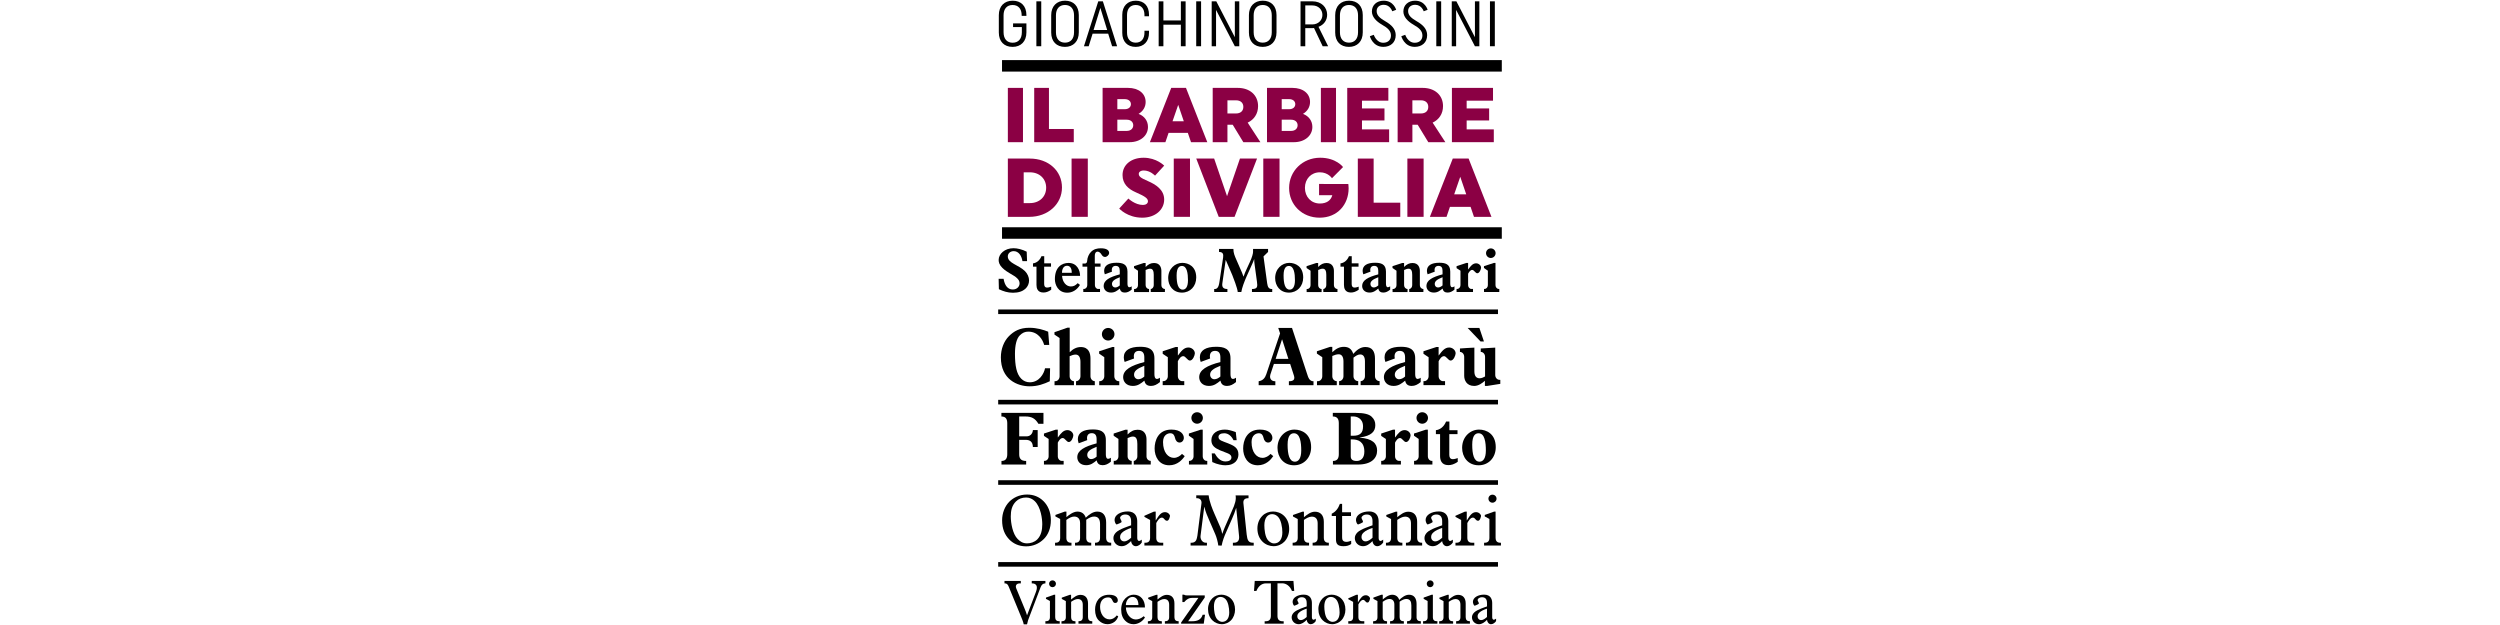 <?xml version="1.0" encoding="utf-8"?>
<!-- Generator: Adobe Illustrator 15.0.0, SVG Export Plug-In  -->
<!DOCTYPE svg PUBLIC "-//W3C//DTD SVG 1.1//EN" "http://www.w3.org/Graphics/SVG/1.1/DTD/svg11.dtd">
<svg version="1.1"
	 xmlns="http://www.w3.org/2000/svg" xmlns:xlink="http://www.w3.org/1999/xlink" xmlns:a="http://ns.adobe.com/AdobeSVGViewerExtensions/3.0/"
	 x="0px" y="0px" width="200px" height="50px" viewBox="-79.855 -0.055 200 50" enable-background="new -79.855 -0.055 200 50"
	 xml:space="preserve">
<defs>
</defs>
<rect x="0.307" y="4.753" width="39.982" height="0.919"/>
<rect x="0.307" y="18.126" width="39.982" height="0.919"/>
<rect y="24.703" width="39.984" height="0.368"/>
<rect y="31.931" width="39.984" height="0.368"/>
<rect y="38.363" width="39.984" height="0.368"/>
<rect y="44.912" width="39.984" height="0.367"/>
<path d="M0.051,2.546V1.16c0-0.724,0.441-1.159,1.108-1.159c0.672,0,1.099,0.426,1.099,1.149v0.062h-0.38V1.171
	c0-0.519-0.267-0.826-0.724-0.826c-0.457,0-0.724,0.308-0.724,0.826v1.35c0,0.528,0.267,0.842,0.729,0.842s0.734-0.313,0.734-0.842
	V2.109H1.19V1.817h1.068v0.718c0,0.725-0.441,1.161-1.108,1.161C0.477,3.696,0.051,3.27,0.051,2.546"/>
<rect x="3.055" y="0.052" width="0.39" height="3.592"/>
<path d="M4.621,2.53c0,0.514,0.267,0.827,0.724,0.827S6.068,3.044,6.068,2.53V1.171c0-0.519-0.267-0.827-0.724-0.827
	S4.621,0.652,4.621,1.171V2.53z M4.241,1.16C4.241,0.437,4.683,0,5.35,0c0.673,0,1.099,0.427,1.099,1.15v1.386
	c0,0.724-0.442,1.16-1.109,1.16c-0.672,0-1.099-0.427-1.099-1.15V1.16z"/>
<path d="M7.63,2.346h1.089L8.174,0.58L7.63,2.346z M9.514,3.645h-0.4L8.8,2.639H7.553L7.241,3.645h-0.38l1.145-3.593h0.369
	L9.514,3.645z"/>
<path d="M11.702,2.402h0.364v0.159c0,0.708-0.421,1.135-1.067,1.135c-0.657,0-1.073-0.416-1.073-1.124V1.135
	c0-0.708,0.431-1.134,1.083-1.134c0.652,0,1.057,0.415,1.057,1.123v0.124h-0.364V1.145c0-0.503-0.257-0.8-0.698-0.8
	c-0.44,0-0.697,0.297-0.697,0.8v1.412c0,0.497,0.257,0.801,0.697,0.801c0.441,0,0.698-0.304,0.698-0.801V2.402z"/>
<polygon points="14.614,1.92 13.217,1.92 13.217,3.645 12.838,3.645 12.838,0.053 13.217,0.053 13.217,1.581 14.614,1.581 
	14.614,0.053 14.994,0.053 14.994,3.645 14.614,3.645 "/>
<rect x="15.842" y="0.052" width="0.39" height="3.592"/>
<polygon points="17.429,0.74 17.429,3.645 17.08,3.645 17.08,0.052 17.449,0.052 18.932,2.921 18.932,0.052 19.287,0.052 
	19.287,3.645 18.932,3.645 "/>
<path d="M20.438,2.53c0,0.514,0.268,0.827,0.724,0.827c0.457,0,0.724-0.313,0.724-0.827V1.171c0-0.519-0.267-0.827-0.724-0.827
	c-0.456,0-0.724,0.309-0.724,0.827V2.53z M20.058,1.16C20.058,0.437,20.5,0,21.167,0c0.672,0,1.099,0.427,1.099,1.15v1.386
	c0,0.724-0.441,1.16-1.108,1.16c-0.672,0-1.099-0.427-1.099-1.15V1.16z"/>
<path d="M24.567,1.899h0.56c0.487,0,0.811-0.344,0.811-0.76c0-0.421-0.317-0.76-0.806-0.76h-0.564V1.899z M25.958,3.645
	l-0.692-1.458c-0.052,0.005-0.124,0.011-0.18,0.011h-0.519v1.447h-0.379V0.052h0.953c0.709,0,1.176,0.472,1.176,1.072
	c0,0.437-0.262,0.812-0.693,0.966l0.771,1.555H25.958z"/>
<path d="M27.34,2.53c0,0.514,0.267,0.827,0.723,0.827c0.458,0,0.725-0.313,0.725-0.827V1.171c0-0.519-0.267-0.827-0.725-0.827
	c-0.456,0-0.723,0.309-0.723,0.827V2.53z M26.96,1.16c0-0.724,0.44-1.16,1.108-1.16c0.672,0,1.098,0.427,1.098,1.15v1.386
	c0,0.724-0.441,1.16-1.108,1.16c-0.672,0-1.098-0.427-1.098-1.15V1.16z"/>
<path d="M29.897,0.862c0-0.518,0.396-0.861,0.94-0.861c0.806,0,1.001,0.729,1.001,0.729l-0.313,0.117c0,0-0.164-0.518-0.678-0.518
	c-0.344,0-0.569,0.2-0.569,0.498c0,0.354,0.262,0.569,0.693,0.821c0.482,0.277,0.832,0.615,0.832,1.108
	c0,0.595-0.422,0.938-0.992,0.938c-0.857,0-1.077-0.852-1.077-0.852l0.313-0.113c0,0,0.205,0.637,0.759,0.637
	c0.375,0,0.616-0.23,0.616-0.574c0-0.375-0.252-0.606-0.709-0.867C30.232,1.648,29.897,1.288,29.897,0.862"/>
<path d="M32.415,0.862c0-0.518,0.395-0.861,0.939-0.861c0.805,0,1,0.729,1,0.729l-0.313,0.117c0,0-0.165-0.518-0.678-0.518
	c-0.344,0-0.57,0.2-0.57,0.498c0,0.354,0.262,0.569,0.693,0.821c0.482,0.277,0.831,0.615,0.831,1.108
	c0,0.595-0.421,0.938-0.991,0.938c-0.856,0-1.076-0.852-1.076-0.852l0.313-0.113c0,0,0.205,0.637,0.76,0.637
	c0.375,0,0.615-0.23,0.615-0.574c0-0.375-0.251-0.606-0.708-0.867C32.749,1.648,32.415,1.288,32.415,0.862"/>
<rect x="35.049" y="0.052" width="0.389" height="3.592"/>
<polygon points="36.635,0.74 36.635,3.645 36.286,3.645 36.286,0.052 36.656,0.052 38.139,2.921 38.139,0.052 38.493,0.052 
	38.493,3.645 38.139,3.645 "/>
<rect x="39.342" y="0.052" width="0.389" height="3.592"/>
<rect x="0.773" y="6.976" fill="#8B0044" width="1.21" height="4.344"/>
<polygon fill="#8B0044" points="2.882,11.319 2.882,6.976 4.061,6.976 4.061,10.264 6.047,10.264 6.047,11.319 "/>
<path fill="#8B0044" d="M9.532,9.52v0.899h0.744c0.354,0,0.528-0.211,0.528-0.452c0-0.242-0.174-0.447-0.528-0.447H9.532z
	 M10.121,8.682c0.33,0,0.497-0.186,0.497-0.402c0-0.218-0.167-0.404-0.497-0.404H9.532v0.807H10.121z M10.388,6.976
	c0.856,0,1.408,0.459,1.408,1.129c0,0.404-0.211,0.739-0.564,0.949c0.471,0.181,0.751,0.565,0.751,1.049
	c0,0.689-0.602,1.217-1.477,1.217H8.353V6.976H10.388z"/>
<path fill="#8B0044" d="M14.402,8.334l-0.454,1.31h0.9L14.402,8.334z M16.729,11.319h-1.303l-0.255-0.745h-1.539l-0.254,0.745
	h-1.241l1.707-4.344h1.179L16.729,11.319z"/>
<path fill="#8B0044" d="M18.34,7.969v1.054h0.683c0.384,0,0.589-0.217,0.589-0.526c0-0.311-0.205-0.527-0.589-0.527H18.34z
	 M17.162,6.976h2.004c0.968,0,1.625,0.583,1.625,1.458c0,0.608-0.316,1.08-0.832,1.322l1.017,1.563h-1.364l-0.851-1.396H18.34v1.396
	h-1.179V6.976z"/>
<path fill="#8B0044" d="M22.682,9.52v0.899h0.745c0.354,0,0.527-0.211,0.527-0.452c0-0.242-0.174-0.447-0.527-0.447H22.682z
	 M23.272,8.682c0.329,0,0.496-0.186,0.496-0.402c0-0.218-0.167-0.404-0.496-0.404h-0.59v0.807H23.272z M23.54,6.976
	c0.855,0,1.408,0.459,1.408,1.129c0,0.404-0.212,0.739-0.564,0.949c0.471,0.181,0.75,0.565,0.75,1.049
	c0,0.689-0.602,1.217-1.477,1.217h-2.152V6.976H23.54z"/>
<rect x="25.815" y="6.976" fill="#8B0044" width="1.211" height="4.344"/>
<polygon fill="#8B0044" points="27.924,11.319 27.924,6.976 31.213,6.976 31.213,7.999 29.103,7.999 29.103,8.62 30.903,8.62 
	30.903,9.582 29.103,9.582 29.103,10.296 31.275,10.296 31.275,11.319 "/>
<path fill="#8B0044" d="M33.135,7.969v1.054h0.682c0.385,0,0.59-0.217,0.59-0.526c0-0.311-0.205-0.527-0.59-0.527H33.135z
	 M31.956,6.976h2.004c0.969,0,1.627,0.583,1.627,1.458c0,0.608-0.316,1.08-0.832,1.322l1.018,1.563h-1.365l-0.85-1.396h-0.422v1.396
	h-1.18V6.976z"/>
<polygon fill="#8B0044" points="36.298,11.319 36.298,6.976 39.586,6.976 39.586,7.999 37.477,7.999 37.477,8.62 39.276,8.62 
	39.276,9.582 37.477,9.582 37.477,10.296 39.649,10.296 39.649,11.319 "/>
<path fill="#8B0044" d="M2.04,13.729v2.464h0.499c0.76,0,1.299-0.513,1.299-1.232c0-0.719-0.539-1.231-1.299-1.231H2.04z
	 M0.773,12.63h1.752c1.505,0,2.578,0.986,2.578,2.312s-1.113,2.352-2.618,2.352H0.773V12.63z"/>
<rect x="5.871" y="12.63" fill="#8B0044" width="1.298" height="4.662"/>
<path fill="#8B0044" d="M11.986,14.435c0.613,0.267,1.293,0.687,1.293,1.473c0,0.813-0.707,1.452-1.752,1.452
	c-1.199,0-1.845-0.732-1.845-0.732l0.733-0.8c0,0,0.527,0.513,1.166,0.513c0.233,0,0.399-0.12,0.399-0.293
	c0-0.213-0.187-0.38-0.973-0.72c-0.6-0.26-1.059-0.672-1.059-1.379c0-0.806,0.673-1.385,1.686-1.385c1.04,0,1.646,0.633,1.646,0.633
	l-0.733,0.799c0,0-0.38-0.412-0.899-0.412c-0.261,0-0.4,0.126-0.4,0.266C11.247,14.056,11.38,14.176,11.986,14.435"/>
<rect x="14.046" y="12.63" fill="#8B0044" width="1.298" height="4.662"/>
<polygon fill="#8B0044" points="15.845,12.63 17.277,12.63 18.309,15.641 19.341,12.63 20.708,12.63 18.909,17.293 17.643,17.293 
	"/>
<rect x="21.208" y="12.63" fill="#8B0044" width="1.299" height="4.662"/>
<path fill="#8B0044" d="M28.009,14.662c0,0,0.026,0.18,0.026,0.346c0,1.306-0.898,2.352-2.318,2.352
	c-1.404,0-2.443-1.032-2.443-2.378c0-1.345,1.078-2.418,2.484-2.418c1.285,0,1.831,0.746,1.831,0.746l-0.886,0.893
	c0,0-0.307-0.473-0.966-0.473c-0.699,0-1.198,0.525-1.198,1.245s0.499,1.252,1.198,1.252c0.526,0,0.88-0.239,0.993-0.666h-1.06
	v-0.898H28.009z"/>
<polygon fill="#8B0044" points="28.77,17.293 28.77,12.63 30.036,12.63 30.036,16.16 32.167,16.16 32.167,17.293 "/>
<rect x="32.735" y="12.63" fill="#8B0044" width="1.299" height="4.662"/>
<path fill="#8B0044" d="M36.965,14.089l-0.486,1.405h0.965L36.965,14.089z M39.462,17.293h-1.399l-0.271-0.8h-1.652l-0.273,0.8
	h-1.332l1.832-4.663h1.266L39.462,17.293z"/>
<path d="M0.432,22.251c0.088,0.532,0.333,0.854,0.733,0.854c0.342,0,0.547-0.239,0.547-0.488c0-0.167-0.073-0.293-0.195-0.41
	c-0.264-0.27-0.796-0.44-1.192-0.842c-0.234-0.233-0.288-0.444-0.288-0.625c0-0.469,0.474-0.938,1.188-0.938
	c0.303,0,0.693,0.093,1.056,0.278l0.029,0.758H1.942c-0.073-0.454-0.318-0.802-0.699-0.802c-0.274,0-0.474,0.182-0.474,0.421
	c0,0.548,0.865,0.675,1.374,1.178c0.2,0.2,0.327,0.484,0.327,0.743c0,0.503-0.391,0.987-1.285,0.987
	c-0.43,0-0.787-0.123-1.129-0.284l-0.02-0.83H0.432z"/>
<path d="M3.683,20.438v0.576h0.543v0.264H3.678v1.379c0,0.151,0.044,0.293,0.235,0.293c0.126,0,0.249-0.049,0.328-0.073v0.249
	c-0.245,0.166-0.426,0.22-0.625,0.22c-0.479,0-0.553-0.361-0.553-0.61v-1.457H2.784v-0.264c0.289-0.034,0.543-0.239,0.679-0.576
	H3.683z"/>
<path d="M5.884,21.708c0-0.181-0.069-0.503-0.377-0.503c-0.337,0-0.401,0.386-0.401,0.503v0.063h0.778V21.708z M5.111,22.016
	c0.03,0.499,0.333,0.846,0.7,0.846c0.225,0,0.366-0.078,0.552-0.264l0.181,0.142c-0.264,0.425-0.625,0.621-1.021,0.621
	c-0.733,0-0.987-0.641-0.987-1.081c0-0.986,0.571-1.3,1.095-1.3c0.704,0,0.918,0.641,0.918,0.992v0.044H5.111z"/>
<path d="M7.737,22.759c0,0.166,0.117,0.303,0.259,0.303h0.151v0.244H6.808v-0.244h0.049c0.147,0,0.269-0.137,0.269-0.303v-1.481
	H6.745v-0.249h0.19c0.093,0,0.176-0.068,0.181-0.2c0.01-0.278,0.142-0.571,0.313-0.737c0.22-0.221,0.488-0.284,0.782-0.284
	c0.445,0,0.665,0.151,0.665,0.372c0,0.171-0.19,0.322-0.327,0.322c-0.132,0-0.215-0.078-0.293-0.21
	c-0.044-0.073-0.157-0.216-0.298-0.216c-0.151,0-0.229,0.133-0.229,0.318v0.635h0.459v0.249h-0.45V22.759z"/>
<path d="M9.727,22.123c-0.464,0.181-0.625,0.328-0.625,0.543c0,0.156,0.112,0.278,0.259,0.278c0.146,0,0.278-0.088,0.366-0.166
	V22.123z M8.529,21.889c-0.044-0.122-0.053-0.239-0.053-0.279c0-0.425,0.361-0.645,0.992-0.645c0.459,0,0.875,0.098,0.875,0.705
	v0.967c0,0.151,0.034,0.288,0.156,0.288c0.049,0,0.142-0.039,0.181-0.073v0.264c-0.19,0.156-0.352,0.234-0.547,0.234
	c-0.206,0-0.357-0.083-0.401-0.322c-0.215,0.176-0.396,0.322-0.704,0.322c-0.396,0-0.591-0.259-0.591-0.532
	c0-0.449,0.484-0.714,1.29-0.924v-0.284c0-0.263-0.103-0.395-0.327-0.395c-0.23,0-0.357,0.161-0.298,0.464L8.529,21.889z"/>
<path d="M10.867,21.386v-0.147l0.777-0.254h0.152v0.318c0.215-0.22,0.42-0.318,0.674-0.318c0.469,0,0.586,0.367,0.586,0.636v1.139
	c0,0.171,0.122,0.303,0.283,0.303v0.244h-1.134v-0.244c0.123,0,0.24-0.137,0.24-0.303v-0.826c0-0.288-0.063-0.493-0.288-0.493
	c-0.118,0-0.216,0.039-0.362,0.103v1.217c0,0.166,0.122,0.303,0.274,0.303v0.244h-1.198v-0.244h0.049
	c0.147,0,0.264-0.137,0.264-0.303v-1.158L10.867,21.386z"/>
<path d="M14.274,21.977c0,0.646,0.113,1.139,0.489,1.139c0.235,0,0.42-0.215,0.42-0.747c0-0.548-0.078-1.148-0.483-1.148
	C14.494,21.22,14.274,21.352,14.274,21.977 M15.843,22.147c0,0.704-0.483,1.207-1.139,1.207c-0.718,0-1.104-0.552-1.104-1.163
	c0-0.747,0.552-1.217,1.129-1.217C15.223,20.975,15.843,21.259,15.843,22.147"/>
<path d="M18.817,19.86c-0.005,0.318,0.112,0.577,0.229,0.846l0.459,1.051c0.044,0.103,0.083,0.21,0.117,0.313h0.01
	c0.064-0.205,0.157-0.41,0.249-0.61l0.254-0.553c0.182-0.391,0.254-0.688,0.254-0.806v-0.24h1.202v0.24
	c-0.121,0.117-0.244,0.234-0.366,0.356l0.294,2.155c0.044,0.313,0.141,0.469,0.404,0.454v0.239h-1.622v-0.239
	c0.46,0,0.45-0.2,0.401-0.582l-0.186-1.362c-0.02-0.147-0.034-0.26-0.034-0.436h-0.01c-0.029,0.088-0.093,0.259-0.137,0.347
	l-0.458,1.017c-0.181,0.406-0.387,0.953-0.426,1.256h-0.288c-0.005-0.254-0.377-1.217-0.435-1.354l-0.518-1.202h-0.01l-0.264,1.833
	c-0.044,0.278,0.02,0.483,0.401,0.483v0.239h-1.056v-0.239c0.22,0.015,0.352-0.107,0.415-0.542l0.299-1.984
	c0.039-0.273-0.025-0.439-0.328-0.439v-0.24H18.817z"/>
<path d="M22.832,21.977c0,0.646,0.112,1.139,0.489,1.139c0.234,0,0.42-0.215,0.42-0.747c0-0.548-0.078-1.148-0.484-1.148
	C23.051,21.22,22.832,21.352,22.832,21.977 M24.401,22.147c0,0.704-0.484,1.207-1.14,1.207c-0.718,0-1.104-0.552-1.104-1.163
	c0-0.747,0.553-1.217,1.129-1.217C23.78,20.975,24.401,21.259,24.401,22.147"/>
<path d="M24.67,21.386v-0.147l0.777-0.254h0.151v0.318c0.215-0.22,0.421-0.318,0.675-0.318c0.469,0,0.586,0.367,0.586,0.636v1.139
	c0,0.171,0.123,0.303,0.283,0.303v0.244H26.01v-0.244c0.121,0,0.239-0.137,0.239-0.303v-0.826c0-0.288-0.063-0.493-0.288-0.493
	c-0.118,0-0.215,0.039-0.362,0.103v1.217c0,0.166,0.122,0.303,0.274,0.303v0.244h-1.197v-0.244h0.049
	c0.146,0,0.264-0.137,0.264-0.303v-1.158L24.67,21.386z"/>
<path d="M28.284,20.438v0.576h0.543v0.264h-0.548v1.379c0,0.151,0.044,0.293,0.234,0.293c0.127,0,0.249-0.049,0.327-0.073v0.249
	c-0.244,0.166-0.425,0.22-0.625,0.22c-0.479,0-0.553-0.361-0.553-0.61v-1.457h-0.278v-0.264c0.288-0.034,0.542-0.239,0.679-0.576
	H28.284z"/>
<path d="M30.407,22.123c-0.465,0.181-0.627,0.328-0.627,0.543c0,0.156,0.112,0.278,0.26,0.278c0.146,0,0.277-0.088,0.367-0.166
	V22.123z M29.208,21.889c-0.043-0.122-0.053-0.239-0.053-0.279c0-0.425,0.361-0.645,0.992-0.645c0.459,0,0.875,0.098,0.875,0.705
	v0.967c0,0.151,0.033,0.288,0.155,0.288c0.05,0,0.142-0.039,0.181-0.073v0.264c-0.19,0.156-0.352,0.234-0.547,0.234
	c-0.205,0-0.357-0.083-0.4-0.322c-0.215,0.176-0.396,0.322-0.704,0.322c-0.396,0-0.591-0.259-0.591-0.532
	c0-0.449,0.483-0.714,1.291-0.924v-0.284c0-0.263-0.104-0.395-0.328-0.395c-0.23,0-0.357,0.161-0.299,0.464L29.208,21.889z"/>
<path d="M31.545,21.386v-0.147l0.777-0.254h0.151v0.318c0.216-0.22,0.421-0.318,0.675-0.318c0.469,0,0.586,0.367,0.586,0.636v1.139
	c0,0.171,0.123,0.303,0.283,0.303v0.244h-1.133v-0.244c0.121,0,0.238-0.137,0.238-0.303v-0.826c0-0.288-0.063-0.493-0.287-0.493
	c-0.118,0-0.215,0.039-0.362,0.103v1.217c0,0.166,0.122,0.303,0.274,0.303v0.244h-1.197v-0.244H31.6
	c0.146,0,0.264-0.137,0.264-0.303v-1.158L31.545,21.386z"/>
<path d="M35.549,22.123c-0.464,0.181-0.625,0.328-0.625,0.543c0,0.156,0.112,0.278,0.259,0.278s0.278-0.088,0.366-0.166V22.123z
	 M34.352,21.889c-0.044-0.122-0.053-0.239-0.053-0.279c0-0.425,0.361-0.645,0.991-0.645c0.46,0,0.875,0.098,0.875,0.705v0.967
	c0,0.151,0.034,0.288,0.156,0.288c0.049,0,0.142-0.039,0.181-0.073v0.264c-0.19,0.156-0.352,0.234-0.547,0.234
	c-0.205,0-0.357-0.083-0.401-0.322c-0.215,0.176-0.396,0.322-0.704,0.322c-0.395,0-0.591-0.259-0.591-0.532
	c0-0.449,0.484-0.714,1.29-0.924v-0.284c0-0.263-0.102-0.395-0.326-0.395c-0.23,0-0.357,0.161-0.299,0.464L34.352,21.889z"/>
<path d="M36.983,21.601l-0.313-0.205v-0.157l0.787-0.259h0.136v0.514h0.011c0.199-0.273,0.365-0.484,0.635-0.484
	c0.186,0,0.391,0.151,0.391,0.356c0,0.108-0.117,0.44-0.303,0.44c-0.146,0-0.259-0.269-0.406-0.269c-0.15,0-0.264,0.186-0.327,0.308
	v0.914c0,0.166,0.122,0.303,0.265,0.303h0.127v0.244H36.67v-0.244h0.043c0.147,0,0.27-0.137,0.27-0.303V21.601z"/>
<path d="M39.793,20.198c0,0.21-0.17,0.386-0.385,0.386c-0.211,0-0.381-0.176-0.381-0.386c0-0.211,0.17-0.382,0.381-0.382
	C39.624,19.816,39.793,19.987,39.793,20.198 M39.784,22.759c0,0.166,0.118,0.303,0.264,0.303h0.04v0.244h-1.222v-0.244h0.039
	c0.146,0,0.269-0.137,0.269-0.303v-1.158l-0.313-0.215v-0.147l0.792-0.259h0.131V22.759z"/>
<path d="M4.128,30.445c-0.469,0.219-0.969,0.405-1.604,0.405c-1.001,0-2.31-0.559-2.31-2.316c0-0.674,0.245-1.29,0.642-1.693
	c0.397-0.398,0.866-0.674,1.636-0.674c0.61,0,1.129,0.16,1.508,0.314l0.083,1.059H3.678c-0.122-0.443-0.5-1.065-1.27-1.065
	c-0.264,0-0.469,0.09-0.681,0.302c-0.263,0.263-0.385,0.789-0.385,1.481c0,0.931,0.123,1.611,0.507,1.989
	c0.173,0.173,0.404,0.282,0.68,0.282c0.75,0,1.135-0.687,1.219-1.123h0.404L4.128,30.445z"/>
<path d="M4.912,26.988l-0.41-0.276V26.52l1.033-0.359h0.187v1.964c0.256-0.264,0.558-0.417,0.885-0.417
	c0.642,0,0.776,0.5,0.776,0.917v1.418c0,0.218,0.161,0.397,0.347,0.397v0.321H6.228v-0.321c0.192,0,0.353-0.18,0.353-0.397v-1.148
	c0-0.327-0.109-0.584-0.385-0.584c-0.167,0-0.314,0.058-0.481,0.129v1.604c0,0.218,0.16,0.397,0.346,0.397v0.321H4.508v-0.321h0.058
	c0.193,0,0.346-0.18,0.346-0.397V26.988z"/>
<path d="M9.303,26.68c0,0.276-0.225,0.508-0.507,0.508c-0.276,0-0.5-0.231-0.5-0.508c0-0.275,0.224-0.5,0.5-0.5
	C9.078,26.18,9.303,26.404,9.303,26.68 M9.29,30.042c0,0.218,0.154,0.397,0.347,0.397h0.051v0.321H8.083v-0.321h0.052
	c0.192,0,0.353-0.18,0.353-0.397v-1.521l-0.411-0.282v-0.192l1.04-0.34H9.29V30.042z"/>
<path d="M11.69,29.208c-0.609,0.237-0.821,0.43-0.821,0.712c0,0.205,0.147,0.365,0.34,0.365c0.192,0,0.365-0.115,0.481-0.218V29.208
	z M10.118,28.9c-0.058-0.161-0.07-0.315-0.07-0.366c0-0.559,0.475-0.847,1.302-0.847c0.603,0,1.148,0.128,1.148,0.924v1.27
	c0,0.199,0.044,0.379,0.205,0.379c0.065,0,0.186-0.052,0.238-0.097v0.347c-0.25,0.206-0.462,0.309-0.719,0.309
	c-0.27,0-0.468-0.108-0.526-0.424c-0.282,0.231-0.52,0.424-0.924,0.424c-0.52,0-0.776-0.34-0.776-0.699
	c0-0.591,0.635-0.937,1.694-1.213v-0.372c0-0.347-0.135-0.52-0.43-0.52c-0.301,0-0.468,0.212-0.391,0.609L10.118,28.9z"/>
<path d="M13.571,28.521l-0.41-0.27v-0.205l1.033-0.34h0.18v0.673h0.012c0.263-0.359,0.481-0.635,0.834-0.635
	c0.244,0,0.513,0.199,0.513,0.468c0,0.142-0.154,0.578-0.398,0.578c-0.192,0-0.34-0.353-0.532-0.353
	c-0.199,0-0.346,0.243-0.43,0.403v1.2c0,0.218,0.16,0.397,0.346,0.397h0.167v0.321h-1.726v-0.321h0.058
	c0.193,0,0.353-0.18,0.353-0.397V28.521z"/>
<path d="M17.775,29.208c-0.609,0.237-0.821,0.43-0.821,0.712c0,0.205,0.147,0.365,0.34,0.365c0.193,0,0.366-0.115,0.481-0.218
	V29.208z M16.203,28.9c-0.058-0.161-0.07-0.315-0.07-0.366c0-0.559,0.474-0.847,1.302-0.847c0.603,0,1.149,0.128,1.149,0.924v1.27
	c0,0.199,0.045,0.379,0.205,0.379c0.064,0,0.186-0.052,0.237-0.097v0.347c-0.25,0.206-0.462,0.309-0.719,0.309
	c-0.27,0-0.468-0.108-0.526-0.424c-0.282,0.231-0.52,0.424-0.923,0.424c-0.52,0-0.777-0.34-0.777-0.699
	c0-0.591,0.635-0.937,1.694-1.213v-0.372c0-0.347-0.135-0.52-0.43-0.52c-0.301,0-0.468,0.212-0.391,0.609L16.203,28.9z"/>
<path d="M23.217,28.656l-0.5-1.553h-0.013l-0.507,1.553H23.217z M23.506,26.18l1.213,3.695c0.076,0.244,0.18,0.584,0.506,0.57v0.315
	h-1.969v-0.315c0.359,0,0.436-0.141,0.436-0.275c0-0.083-0.031-0.18-0.064-0.275l-0.269-0.835h-1.302l-0.244,0.732
	c-0.032,0.089-0.064,0.179-0.064,0.275c0,0.237,0.16,0.385,0.424,0.378v0.315h-1.335v-0.315c0.359-0.057,0.513-0.282,0.609-0.558
	l1.104-3.271l-0.147-0.437H23.506z"/>
<path d="M26.729,30.042c0,0.218,0.16,0.397,0.359,0.397v0.321h-1.584v-0.321h0.076c0.193,0,0.347-0.18,0.347-0.397v-1.521
	l-0.43-0.289v-0.186l1.059-0.354h0.173v0.431c0.289-0.276,0.564-0.431,0.924-0.431c0.366,0,0.623,0.154,0.752,0.564
	c0.274-0.313,0.583-0.551,0.968-0.551c0.564,0,0.77,0.372,0.77,0.923v1.412c0,0.218,0.161,0.397,0.372,0.397v0.321h-1.52v-0.321
	c0.191,0,0.346-0.18,0.346-0.397v-1.181c0-0.333-0.109-0.559-0.379-0.559c-0.191,0-0.365,0.122-0.538,0.257v1.482
	c0,0.225,0.16,0.397,0.378,0.397v0.321h-1.527v-0.321c0.193,0,0.347-0.18,0.347-0.397v-1.181c0-0.372-0.141-0.57-0.378-0.57
	c-0.18,0-0.333,0.057-0.514,0.134V30.042z"/>
<path d="M32.551,29.208c-0.609,0.237-0.822,0.43-0.822,0.712c0,0.205,0.148,0.365,0.34,0.365c0.193,0,0.366-0.115,0.482-0.218
	V29.208z M30.979,28.9c-0.058-0.161-0.07-0.315-0.07-0.366c0-0.559,0.475-0.847,1.302-0.847c0.603,0,1.149,0.128,1.149,0.924v1.27
	c0,0.199,0.044,0.379,0.205,0.379c0.063,0,0.186-0.052,0.236-0.097v0.347c-0.25,0.206-0.461,0.309-0.719,0.309
	c-0.27,0-0.468-0.108-0.525-0.424c-0.283,0.231-0.52,0.424-0.924,0.424c-0.52,0-0.776-0.34-0.776-0.699
	c0-0.591,0.636-0.937,1.694-1.213v-0.372c0-0.347-0.135-0.52-0.431-0.52c-0.302,0-0.468,0.212-0.392,0.609L30.979,28.9z"/>
<path d="M34.432,28.521l-0.41-0.27v-0.205l1.033-0.34h0.179v0.673h0.013c0.264-0.359,0.481-0.635,0.834-0.635
	c0.244,0,0.514,0.199,0.514,0.468c0,0.142-0.154,0.578-0.398,0.578c-0.192,0-0.34-0.353-0.531-0.353
	c-0.199,0-0.348,0.243-0.431,0.403v1.2c0,0.218,0.16,0.397,0.347,0.397h0.167v0.321h-1.726v-0.321h0.057
	c0.193,0,0.354-0.18,0.354-0.397V28.521z"/>
<path d="M38.495,26.18l0.365,1.084h-0.27l-1.033-1.084H38.495z M38.096,29.67c0,0.308,0.122,0.538,0.418,0.538
	c0.18,0,0.34-0.096,0.436-0.146v-1.572c0-0.218-0.154-0.392-0.346-0.392v-0.275c0.385-0.02,0.744-0.052,1.16-0.07v2.188
	c0,0.224,0.154,0.391,0.347,0.391h0.058v0.321l-1.053,0.167h-0.179v-0.417c-0.198,0.186-0.514,0.417-0.853,0.417
	c-0.604,0-0.803-0.449-0.803-0.815v-1.514c0-0.218-0.154-0.392-0.34-0.392v-0.275c0.372-0.025,0.776-0.058,1.154-0.07V29.67z"/>
<path d="M0.726,33.809c0-0.311-0.1-0.546-0.469-0.546v-0.287h3.365v0.873H3.217c-0.252-0.428-0.545-0.586-1.032-0.586H1.681v1.589
	h0.604c0.223,0,0.469-0.158,0.493-0.504h0.381v1.359H2.777c-0.012-0.457-0.276-0.574-0.581-0.574H1.681v1.143
	c0,0.305,0.094,0.546,0.557,0.546v0.287H0.263v-0.287c0.363,0,0.463-0.241,0.463-0.546V33.809z"/>
<path d="M4.036,35.063l-0.375-0.246v-0.188l0.943-0.311h0.165v0.615H4.78c0.24-0.328,0.44-0.58,0.762-0.58
	c0.223,0,0.469,0.182,0.469,0.428c0,0.129-0.141,0.527-0.363,0.527c-0.176,0-0.311-0.322-0.487-0.322
	c-0.181,0-0.316,0.223-0.392,0.369v1.096c0,0.199,0.146,0.364,0.316,0.364h0.152v0.293H3.661v-0.293h0.052
	c0.176,0,0.323-0.165,0.323-0.364V35.063z"/>
<path d="M7.874,35.689c-0.557,0.217-0.75,0.393-0.75,0.651c0,0.188,0.135,0.333,0.311,0.333s0.334-0.105,0.44-0.199V35.689z
	 M6.438,35.408c-0.053-0.146-0.065-0.287-0.065-0.334c0-0.51,0.434-0.773,1.19-0.773c0.551,0,1.049,0.117,1.049,0.844v1.16
	c0,0.182,0.042,0.346,0.188,0.346c0.058,0,0.17-0.046,0.216-0.088v0.317c-0.229,0.188-0.422,0.281-0.656,0.281
	c-0.246,0-0.428-0.1-0.48-0.388c-0.258,0.212-0.475,0.388-0.844,0.388c-0.475,0-0.709-0.311-0.709-0.639
	c0-0.54,0.581-0.856,1.547-1.108v-0.34c0-0.316-0.124-0.475-0.393-0.475c-0.276,0-0.428,0.193-0.358,0.557L6.438,35.408z"/>
<path d="M9.238,34.805v-0.176l0.932-0.305h0.182v0.381c0.258-0.264,0.504-0.381,0.81-0.381c0.563,0,0.703,0.439,0.703,0.762v1.365
	c0,0.205,0.147,0.364,0.34,0.364v0.293h-1.359v-0.293c0.146,0,0.287-0.165,0.287-0.364v-0.99c0-0.346-0.077-0.592-0.346-0.592
	c-0.141,0-0.258,0.047-0.434,0.123v1.459c0,0.199,0.147,0.364,0.328,0.364v0.293H9.244v-0.293h0.059
	c0.176,0,0.317-0.165,0.317-0.364v-1.389L9.238,34.805z"/>
<path d="M14.922,36.435c-0.187,0.281-0.58,0.732-1.236,0.732c-0.838,0-1.172-0.703-1.172-1.343c0-0.627,0.281-1.512,1.341-1.512
	c0.756,0,0.997,0.387,0.997,0.662c0,0.199-0.141,0.375-0.34,0.375c-0.199,0-0.328-0.17-0.369-0.381
	c-0.047-0.193-0.129-0.363-0.375-0.363c-0.205,0-0.58,0.135-0.58,0.703c0,0.838,0.416,1.266,0.873,1.266
	c0.258,0,0.492-0.151,0.645-0.316L14.922,36.435z"/>
<path d="M16.375,33.38c0,0.252-0.205,0.463-0.462,0.463c-0.252,0-0.458-0.211-0.458-0.463s0.206-0.457,0.458-0.457
	C16.17,32.923,16.375,33.128,16.375,33.38 M16.363,36.451c0,0.199,0.141,0.364,0.317,0.364h0.046v0.293h-1.465v-0.293h0.047
	c0.175,0,0.322-0.165,0.322-0.364v-1.389l-0.375-0.258v-0.176l0.95-0.311h0.158V36.451z"/>
<path d="M17.323,36.217c0.17,0.3,0.428,0.645,0.862,0.645c0.282,0,0.475-0.116,0.475-0.321c0-0.305-0.41-0.353-0.908-0.569
	c-0.417-0.182-0.697-0.381-0.697-0.809c0.005-0.574,0.509-0.85,1.079-0.85c0.281,0,0.527,0.076,0.873,0.199
	c0.006,0.082,0.064,0.568,0.07,0.65h-0.251c-0.152-0.316-0.411-0.557-0.739-0.557c-0.293,0-0.463,0.111-0.463,0.293
	c0,0.281,0.305,0.328,0.774,0.516c0.411,0.17,0.821,0.334,0.821,0.885c0,0.381-0.234,0.868-1.049,0.868
	c-0.235,0-0.639-0.064-1.044-0.258l-0.041-0.692H17.323z"/>
<path d="M22.006,36.435c-0.188,0.281-0.58,0.732-1.237,0.732c-0.838,0-1.172-0.703-1.172-1.343c0-0.627,0.282-1.512,1.342-1.512
	c0.757,0,0.997,0.387,0.997,0.662c0,0.199-0.141,0.375-0.34,0.375c-0.2,0-0.329-0.17-0.369-0.381
	c-0.048-0.193-0.13-0.363-0.376-0.363c-0.206,0-0.581,0.135-0.581,0.703c0,0.838,0.417,1.266,0.874,1.266
	c0.259,0,0.493-0.151,0.646-0.316L22.006,36.435z"/>
<path d="M23.153,35.514c0,0.773,0.135,1.366,0.586,1.366c0.281,0,0.505-0.258,0.505-0.897c0-0.656-0.094-1.377-0.581-1.377
	C23.417,34.605,23.153,34.764,23.153,35.514 M25.035,35.719c0,0.844-0.58,1.448-1.366,1.448c-0.861,0-1.324-0.662-1.324-1.396
	c0-0.896,0.662-1.459,1.354-1.459C24.291,34.313,25.035,34.652,25.035,35.719"/>
<path d="M28.204,35.098v1.343c0,0.258,0.146,0.381,0.48,0.381c0.299,0,0.609-0.193,0.609-0.745c0-0.803-0.504-0.979-0.961-0.979
	H28.204z M28.204,33.263v1.542h0.205c0.563,0,0.779-0.252,0.779-0.744c0-0.681-0.557-0.798-0.744-0.798H28.204z M27.249,33.809
	c0-0.311-0.094-0.546-0.48-0.546v-0.287h1.84c0.663,0,1.067,0.105,1.278,0.316c0.211,0.206,0.282,0.405,0.282,0.668
	c0,0.487-0.282,0.856-1.256,0.985v0.012c1.032,0.076,1.401,0.463,1.401,1.031c0,0.592-0.428,1.12-1.536,1.12H26.78v-0.287
	c0.375,0,0.469-0.241,0.469-0.546V33.809z"/>
<path d="M31.016,35.063l-0.375-0.246v-0.188l0.943-0.311h0.164v0.615h0.012c0.24-0.328,0.439-0.58,0.762-0.58
	c0.223,0,0.469,0.182,0.469,0.428c0,0.129-0.141,0.527-0.363,0.527c-0.176,0-0.311-0.322-0.486-0.322
	c-0.182,0-0.316,0.223-0.393,0.369v1.096c0,0.199,0.146,0.364,0.316,0.364h0.152v0.293h-1.576v-0.293h0.053
	c0.176,0,0.322-0.165,0.322-0.364V35.063z"/>
<path d="M34.385,33.38c0,0.252-0.205,0.463-0.463,0.463c-0.252,0-0.458-0.211-0.458-0.463s0.206-0.457,0.458-0.457
	C34.18,32.923,34.385,33.128,34.385,33.38 M34.374,36.451c0,0.199,0.141,0.364,0.316,0.364h0.047v0.293h-1.466v-0.293h0.047
	c0.176,0,0.322-0.165,0.322-0.364v-1.389l-0.375-0.258v-0.176l0.949-0.311h0.159V36.451z"/>
<path d="M36.096,33.667v0.692h0.65v0.316h-0.657v1.653c0,0.182,0.053,0.351,0.282,0.351c0.151,0,0.299-0.058,0.393-0.088v0.3
	c-0.293,0.199-0.511,0.264-0.751,0.264c-0.574,0-0.662-0.434-0.662-0.732v-1.747h-0.335v-0.316c0.347-0.041,0.651-0.287,0.815-0.692
	H36.096z"/>
<path d="M37.923,35.514c0,0.773,0.134,1.366,0.586,1.366c0.281,0,0.505-0.258,0.505-0.897c0-0.656-0.094-1.377-0.581-1.377
	C38.187,34.605,37.923,34.764,37.923,35.514 M39.805,35.719c0,0.844-0.58,1.448-1.366,1.448c-0.862,0-1.324-0.662-1.324-1.396
	c0-0.896,0.661-1.459,1.354-1.459C39.061,34.313,39.805,34.652,39.805,35.719"/>
<path d="M3.128,43.096c0.318-0.325,0.398-0.769,0.398-1.212c0-0.421-0.108-1.359-0.596-1.843c-0.177-0.182-0.427-0.295-0.689-0.295
	c-0.33,0-0.608,0.102-0.819,0.313c-0.324,0.324-0.415,0.728-0.415,1.205c0,0.512,0.148,1.404,0.552,1.803
	c0.188,0.188,0.397,0.347,0.756,0.347C2.583,43.413,2.901,43.322,3.128,43.096 M3.629,40.041c0.33,0.33,0.585,0.837,0.585,1.519
	c0,0.643-0.21,1.154-0.557,1.501c-0.398,0.398-0.898,0.592-1.427,0.592c-0.62,0-1.052-0.256-1.33-0.535
	c-0.382-0.386-0.586-0.875-0.586-1.552c0-0.574,0.21-1.114,0.581-1.49c0.29-0.289,0.768-0.568,1.41-0.568
	C2.821,39.507,3.265,39.678,3.629,40.041"/>
<path d="M8.638,42.981c0,0.256,0.143,0.381,0.358,0.381h0.045v0.228H7.745v-0.228h0.045c0.216,0,0.359-0.125,0.359-0.381v-1.104
	c0-0.358-0.114-0.608-0.473-0.608c-0.188,0-0.375,0.079-0.631,0.256v1.456c0,0.256,0.137,0.381,0.358,0.381h0.04v0.228H6.147v-0.228
	h0.046c0.216,0,0.358-0.125,0.358-0.381v-1.188c0-0.33-0.165-0.523-0.467-0.523c-0.176,0-0.381,0.085-0.631,0.268v1.444
	c0,0.256,0.143,0.381,0.359,0.381h0.051v0.228H4.549v-0.228h0.052c0.222,0,0.358-0.125,0.358-0.381v-1.519l-0.381-0.204v-0.12
	l0.75-0.267h0.131v0.443c0.171-0.148,0.534-0.443,0.881-0.443c0.318,0,0.563,0.164,0.665,0.488c0.256-0.239,0.569-0.488,0.921-0.488
	c0.455,0,0.711,0.307,0.711,0.87V42.981z"/>
<path d="M10.634,42.18c-0.285,0.091-0.563,0.216-0.728,0.381c-0.114,0.113-0.153,0.21-0.153,0.353c0,0.188,0.13,0.341,0.324,0.341
	c0.233,0,0.415-0.171,0.558-0.29V42.18z M10.634,41.64c0-0.33-0.143-0.535-0.461-0.535c-0.267,0-0.42,0.154-0.42,0.262
	c0,0.103,0.12,0.204,0.12,0.336c0,0.045-0.353,0.198-0.387,0.198c-0.108,0-0.176-0.261-0.176-0.357c0-0.416,0.495-0.683,1.052-0.683
	c0.66,0,0.762,0.5,0.762,0.796v1.313c0,0.125,0.035,0.25,0.153,0.25c0.074,0,0.148-0.068,0.21-0.103v0.228
	c-0.102,0.159-0.284,0.296-0.478,0.296c-0.193,0-0.352-0.17-0.375-0.409c-0.239,0.239-0.472,0.409-0.762,0.409
	c-0.387,0-0.655-0.307-0.655-0.648c0-0.164,0.068-0.307,0.205-0.449c0.279-0.278,1.029-0.506,1.212-0.574V41.64z"/>
<path d="M12.646,42.981c0,0.256,0.137,0.381,0.359,0.381h0.199v0.228h-1.507v-0.228h0.097c0.216,0,0.358-0.125,0.358-0.381v-1.438
	l-0.455-0.25v-0.086l0.75-0.329l0.154-0.006v0.698h0.011c0.267-0.437,0.438-0.653,0.734-0.653c0.239,0,0.398,0.193,0.398,0.302
	c0,0.012-0.063,0.387-0.233,0.387c-0.222,0-0.216-0.251-0.421-0.251c-0.204,0-0.364,0.285-0.444,0.433V42.981z"/>
<path d="M16.836,39.575c0.063,0.512,0.301,1.098,0.466,1.473l0.483,1.109c0.052,0.119,0.109,0.335,0.137,0.488h0.011
	c0.119-0.364,0.268-0.688,0.416-1.023l0.33-0.762c0.291-0.62,0.37-0.955,0.313-1.285h1.035v0.228h-0.04
	c-0.261,0-0.398,0.131-0.369,0.403l0.261,2.496c0.052,0.473,0.153,0.66,0.5,0.66h0.063v0.228h-1.666v-0.228h0.091
	c0.267,0,0.444-0.153,0.404-0.523l-0.227-2.246h-0.012c-0.09,0.302-0.204,0.586-0.341,0.893l-0.449,1.023
	c-0.16,0.342-0.296,0.717-0.364,1.081H17.61c-0.035-0.279-0.142-0.683-0.245-0.91l-0.449-1.035c-0.17-0.397-0.324-0.728-0.421-1.143
	h-0.012l-0.295,2.314c-0.034,0.262,0.153,0.546,0.409,0.546H16.7v0.228h-1.308v-0.228h0.102c0.131,0,0.262-0.063,0.33-0.177
	c0.051-0.073,0.103-0.301,0.113-0.392l0.325-2.57c0.034-0.239-0.103-0.421-0.353-0.421h-0.063v-0.228H16.836z"/>
<path d="M22.733,42.532c0-0.421-0.104-1.001-0.354-1.251c-0.096-0.092-0.244-0.205-0.46-0.205c-0.358,0-0.626,0.296-0.626,0.893
	c0,0.313,0.051,0.961,0.324,1.229c0.148,0.147,0.302,0.222,0.449,0.222C22.504,43.419,22.733,43.061,22.733,42.532 M21.14,43.271
	c-0.262-0.262-0.403-0.614-0.403-1.053c0-0.415,0.153-0.762,0.403-1.012c0.216-0.222,0.534-0.341,0.854-0.341
	c0.284,0,0.636,0.107,0.892,0.363c0.262,0.262,0.393,0.615,0.393,1.041c0,0.381-0.135,0.762-0.393,1.018
	c-0.198,0.199-0.494,0.353-0.852,0.353C21.725,43.641,21.391,43.521,21.14,43.271"/>
<path d="M26.053,42.981c0,0.256,0.137,0.381,0.352,0.381h0.047v0.228h-1.297v-0.228H25.2c0.216,0,0.358-0.125,0.358-0.381v-1.166
	c0-0.317-0.137-0.54-0.472-0.54c-0.217,0-0.455,0.147-0.625,0.262v1.444c0,0.256,0.136,0.381,0.357,0.381h0.051v0.228h-1.313v-0.228
	h0.051c0.215,0,0.357-0.125,0.357-0.381v-1.513l-0.381-0.205v-0.119l0.762-0.267h0.115v0.443c0.267-0.211,0.539-0.438,0.881-0.438
	c0.432,0,0.711,0.272,0.711,0.813V42.981z"/>
<path d="M27.514,40.252v0.677h0.71v0.295h-0.71v1.7c0,0.188,0.039,0.37,0.357,0.37c0.137,0,0.285-0.063,0.369-0.091v0.262
	c-0.188,0.136-0.381,0.176-0.625,0.176c-0.461,0-0.592-0.188-0.592-0.552v-1.865h-0.34v-0.182c0.318-0.159,0.522-0.421,0.653-0.79
	H27.514z"/>
<path d="M29.947,42.18c-0.284,0.091-0.563,0.216-0.728,0.381c-0.113,0.113-0.153,0.21-0.153,0.353c0,0.188,0.13,0.341,0.323,0.341
	c0.234,0,0.416-0.171,0.558-0.29V42.18z M29.947,41.64c0-0.33-0.142-0.535-0.46-0.535c-0.268,0-0.421,0.154-0.421,0.262
	c0,0.103,0.119,0.204,0.119,0.336c0,0.045-0.353,0.198-0.387,0.198c-0.108,0-0.176-0.261-0.176-0.357
	c0-0.416,0.494-0.683,1.052-0.683c0.66,0,0.762,0.5,0.762,0.796v1.313c0,0.125,0.034,0.25,0.154,0.25
	c0.073,0,0.146-0.068,0.21-0.103v0.228c-0.103,0.159-0.284,0.296-0.478,0.296s-0.354-0.17-0.376-0.409
	c-0.238,0.239-0.472,0.409-0.762,0.409c-0.387,0-0.653-0.307-0.653-0.648c0-0.164,0.068-0.307,0.204-0.449
	c0.278-0.278,1.029-0.506,1.211-0.574V41.64z"/>
<path d="M33.518,42.981c0,0.256,0.137,0.381,0.352,0.381h0.047v0.228H32.62v-0.228h0.045c0.217,0,0.358-0.125,0.358-0.381v-1.166
	c0-0.317-0.136-0.54-0.472-0.54c-0.217,0-0.455,0.147-0.625,0.262v1.444c0,0.256,0.137,0.381,0.358,0.381h0.05v0.228h-1.313v-0.228
	h0.051c0.217,0,0.358-0.125,0.358-0.381v-1.513l-0.382-0.205v-0.119l0.763-0.267h0.114v0.443c0.267-0.211,0.539-0.438,0.881-0.438
	c0.432,0,0.711,0.272,0.711,0.813V42.981z"/>
<path d="M35.519,42.18c-0.284,0.091-0.563,0.216-0.728,0.381c-0.113,0.113-0.154,0.21-0.154,0.353c0,0.188,0.131,0.341,0.324,0.341
	c0.233,0,0.415-0.171,0.558-0.29V42.18z M35.519,41.64c0-0.33-0.143-0.535-0.46-0.535c-0.268,0-0.422,0.154-0.422,0.262
	c0,0.103,0.119,0.204,0.119,0.336c0,0.045-0.352,0.198-0.387,0.198c-0.107,0-0.176-0.261-0.176-0.357
	c0-0.416,0.495-0.683,1.053-0.683c0.659,0,0.762,0.5,0.762,0.796v1.313c0,0.125,0.033,0.25,0.153,0.25
	c0.074,0,0.147-0.068,0.211-0.103v0.228c-0.103,0.159-0.285,0.296-0.479,0.296c-0.192,0-0.353-0.17-0.375-0.409
	c-0.239,0.239-0.472,0.409-0.763,0.409c-0.387,0-0.653-0.307-0.653-0.648c0-0.164,0.068-0.307,0.204-0.449
	c0.279-0.278,1.03-0.506,1.212-0.574V41.64z"/>
<path d="M37.532,42.981c0,0.256,0.137,0.381,0.358,0.381h0.198v0.228h-1.506v-0.228h0.096c0.217,0,0.359-0.125,0.359-0.381v-1.438
	l-0.455-0.25v-0.086l0.75-0.329l0.154-0.006v0.698h0.012c0.266-0.437,0.438-0.653,0.732-0.653c0.239,0,0.398,0.193,0.398,0.302
	c0,0.012-0.063,0.387-0.233,0.387c-0.222,0-0.216-0.251-0.421-0.251c-0.204,0-0.363,0.285-0.443,0.433V42.981z"/>
<path d="M39.22,39.837c0-0.177,0.143-0.318,0.323-0.318c0.177,0,0.325,0.142,0.325,0.318c0,0.182-0.148,0.324-0.325,0.324
	C39.363,40.161,39.22,40.019,39.22,39.837 M39.794,42.981c0,0.256,0.136,0.381,0.358,0.381h0.068v0.228h-1.348v-0.228h0.068
	c0.221,0,0.357-0.125,0.357-0.381v-1.519l-0.375-0.204l0.006-0.12l0.75-0.267h0.114V42.981z"/>
<path d="M1.81,46.421v0.194H1.738c-0.271,0-0.388,0.169-0.291,0.406l0.682,1.654c0.068,0.159,0.122,0.31,0.174,0.484h0.01
	l0.706-1.858c0.179-0.469,0.034-0.687-0.334-0.687v-0.194h1.093v0.194c-0.203,0.004-0.304,0.106-0.387,0.313l-0.88,2.318
	c-0.092,0.218-0.165,0.43-0.203,0.644H2.042c-0.029-0.189-0.164-0.484-0.188-0.552l-1.007-2.448
	c-0.068-0.16-0.121-0.275-0.343-0.275v-0.194H1.81z"/>
<path d="M4.071,46.644c0-0.149,0.12-0.271,0.275-0.271c0.15,0,0.276,0.121,0.276,0.271c0,0.155-0.126,0.276-0.276,0.276
	C4.191,46.92,4.071,46.799,4.071,46.644 M4.56,49.319c0,0.218,0.116,0.324,0.305,0.324h0.058v0.193H3.776v-0.193h0.058
	c0.189,0,0.305-0.106,0.305-0.324v-1.292l-0.319-0.174l0.004-0.102l0.639-0.228H4.56V49.319z"/>
<path d="M7.188,49.319c0,0.218,0.116,0.324,0.3,0.324h0.039v0.193H6.423v-0.193h0.039c0.184,0,0.305-0.106,0.305-0.324v-0.992
	c0-0.271-0.116-0.459-0.402-0.459c-0.183,0-0.387,0.125-0.531,0.223v1.229c0,0.218,0.116,0.324,0.305,0.324h0.043v0.193H5.063
	v-0.193h0.044c0.183,0,0.305-0.106,0.305-0.324v-1.287l-0.325-0.174v-0.102l0.648-0.228h0.097v0.377
	c0.227-0.179,0.459-0.372,0.75-0.372c0.367,0,0.605,0.232,0.605,0.691V49.319z"/>
<path d="M9.603,49.247c-0.111,0.401-0.488,0.634-0.856,0.634c-0.257,0-0.498-0.098-0.687-0.286c-0.199-0.193-0.31-0.483-0.31-0.88
	c0-0.619,0.338-1.19,1.132-1.19c0.522,0,0.687,0.237,0.687,0.45c0,0.097-0.053,0.208-0.204,0.208c-0.203,0-0.193-0.232-0.329-0.363
	c-0.048-0.049-0.116-0.082-0.247-0.082c-0.333,0-0.638,0.228-0.638,0.75c0,0.518,0.281,1.006,0.759,1.006
	c0.271,0,0.469-0.174,0.571-0.314L9.603,49.247z"/>
<path d="M11.219,48.352c0-0.372-0.155-0.653-0.474-0.653c-0.343,0-0.532,0.363-0.532,0.653H11.219z M11.742,49.343
	c-0.194,0.32-0.546,0.538-0.91,0.538c-0.281,0-0.494-0.102-0.658-0.267c-0.217-0.213-0.334-0.498-0.334-0.909
	c0-0.808,0.566-1.186,1.007-1.186c0.551,0,0.895,0.431,0.895,1.021h-1.524c0,0.475,0.338,0.963,0.793,0.963
	c0.199,0,0.431-0.087,0.634-0.261L11.742,49.343z"/>
<path d="M14.099,49.319c0,0.218,0.116,0.324,0.3,0.324h0.039v0.193h-1.103v-0.193h0.039c0.184,0,0.304-0.106,0.304-0.324v-0.992
	c0-0.271-0.116-0.459-0.401-0.459c-0.184,0-0.388,0.125-0.532,0.223v1.229c0,0.218,0.116,0.324,0.305,0.324h0.043v0.193h-1.118
	v-0.193h0.043c0.184,0,0.305-0.106,0.305-0.324v-1.287L12,47.858v-0.102l0.648-0.228h0.097v0.377
	c0.227-0.179,0.459-0.372,0.75-0.372c0.367,0,0.604,0.232,0.604,0.691V49.319z"/>
<path d="M14.87,47.52c0.028,0.024,0.077,0.039,0.125,0.049c0.049,0.009,0.097,0.009,0.131,0.009h1.398v0.17l-1.326,1.896h0.333
	c0.392,0,0.702-0.116,0.827-0.522h0.189l-0.102,0.716h-1.81v-0.092l1.379-1.97h-0.518c-0.213,0-0.407,0.088-0.615,0.334h-0.145
	v-0.59H14.87z"/>
<path d="M18.484,48.938c0-0.358-0.086-0.853-0.299-1.065c-0.083-0.077-0.208-0.174-0.393-0.174c-0.305,0-0.532,0.252-0.532,0.76
	c0,0.266,0.044,0.817,0.276,1.045c0.125,0.126,0.256,0.189,0.382,0.189C18.291,49.692,18.484,49.387,18.484,48.938 M17.13,49.565
	c-0.222-0.223-0.343-0.521-0.343-0.895c0-0.353,0.13-0.648,0.343-0.861c0.184-0.188,0.455-0.29,0.726-0.29
	c0.242,0,0.542,0.092,0.759,0.31c0.223,0.223,0.334,0.522,0.334,0.886c0,0.323-0.116,0.647-0.334,0.866
	c-0.169,0.169-0.421,0.3-0.725,0.3C17.628,49.881,17.343,49.779,17.13,49.565"/>
<path d="M22.342,49.208c0,0.28,0.121,0.436,0.393,0.436h0.105v0.193h-1.523v-0.193h0.105c0.267,0,0.393-0.155,0.393-0.436v-2.593
	h-0.396c-0.339,0-0.615,0.236-0.76,0.604h-0.194l0.059-0.799h3.096l0.063,0.799h-0.184c-0.155-0.406-0.475-0.604-0.76-0.609h-0.396
	V49.208z"/>
<path d="M24.68,48.637c-0.242,0.078-0.479,0.185-0.619,0.324c-0.098,0.097-0.131,0.18-0.131,0.3c0,0.16,0.111,0.291,0.275,0.291
	c0.199,0,0.354-0.146,0.475-0.247V48.637z M24.68,48.178c0-0.28-0.121-0.455-0.391-0.455c-0.229,0-0.359,0.131-0.359,0.223
	c0,0.087,0.102,0.174,0.102,0.285c0,0.039-0.3,0.17-0.328,0.17c-0.093,0-0.15-0.223-0.15-0.305c0-0.354,0.421-0.581,0.895-0.581
	c0.562,0,0.648,0.426,0.648,0.677v1.118c0,0.106,0.029,0.213,0.131,0.213c0.063,0,0.126-0.058,0.179-0.087v0.193
	c-0.087,0.135-0.241,0.252-0.406,0.252s-0.3-0.146-0.319-0.349c-0.203,0.203-0.401,0.349-0.648,0.349
	c-0.328,0-0.556-0.262-0.556-0.552c0-0.141,0.058-0.262,0.174-0.383c0.237-0.236,0.876-0.43,1.03-0.488V48.178z"/>
<path d="M27.313,48.938c0-0.358-0.086-0.853-0.3-1.065c-0.082-0.077-0.208-0.174-0.392-0.174c-0.305,0-0.532,0.252-0.532,0.76
	c0,0.266,0.044,0.817,0.276,1.045c0.125,0.126,0.256,0.189,0.381,0.189C27.12,49.692,27.313,49.387,27.313,48.938 M25.958,49.565
	c-0.222-0.223-0.343-0.521-0.343-0.895c0-0.353,0.131-0.648,0.343-0.861c0.185-0.188,0.455-0.29,0.726-0.29
	c0.242,0,0.543,0.092,0.76,0.31c0.223,0.223,0.334,0.522,0.334,0.886c0,0.323-0.116,0.647-0.334,0.866
	c-0.169,0.169-0.421,0.3-0.726,0.3C26.458,49.881,26.171,49.779,25.958,49.565"/>
<path d="M28.814,49.319c0,0.218,0.116,0.324,0.306,0.324h0.168v0.193h-1.281v-0.193h0.082c0.184,0,0.305-0.106,0.305-0.324v-1.224
	l-0.387-0.214V47.81l0.639-0.28l0.131-0.005v0.595h0.01c0.227-0.372,0.372-0.556,0.624-0.556c0.202,0,0.338,0.164,0.338,0.256
	c0,0.01-0.053,0.329-0.198,0.329c-0.188,0-0.184-0.213-0.357-0.213c-0.175,0-0.311,0.242-0.378,0.367V49.319z"/>
<path d="M33.469,49.319c0,0.218,0.121,0.324,0.305,0.324h0.039v0.193h-1.104v-0.193h0.039c0.184,0,0.305-0.106,0.305-0.324v-0.938
	c0-0.305-0.098-0.518-0.402-0.518c-0.159,0-0.318,0.067-0.537,0.217v1.239c0,0.218,0.117,0.324,0.305,0.324h0.035v0.193H31.35
	v-0.193h0.039c0.184,0,0.305-0.106,0.305-0.324v-1.012c0-0.28-0.141-0.444-0.396-0.444c-0.15,0-0.324,0.072-0.537,0.228v1.229
	c0,0.218,0.121,0.324,0.305,0.324h0.043v0.193h-1.117v-0.193h0.043c0.189,0,0.306-0.106,0.306-0.324v-1.292l-0.325-0.174v-0.102
	l0.639-0.228h0.111v0.378c0.146-0.127,0.455-0.378,0.75-0.378c0.271,0,0.479,0.14,0.566,0.416c0.218-0.203,0.484-0.416,0.784-0.416
	c0.387,0,0.604,0.262,0.604,0.74V49.319z"/>
<path d="M34.284,46.644c0-0.149,0.121-0.271,0.276-0.271c0.149,0,0.275,0.121,0.275,0.271c0,0.155-0.126,0.276-0.275,0.276
	C34.405,46.92,34.284,46.799,34.284,46.644 M34.772,49.319c0,0.218,0.117,0.324,0.305,0.324h0.059v0.193h-1.146v-0.193h0.059
	c0.188,0,0.305-0.106,0.305-0.324v-1.292l-0.32-0.174l0.006-0.102l0.639-0.228h0.096V49.319z"/>
<path d="M37.401,49.319c0,0.218,0.115,0.324,0.299,0.324h0.039v0.193h-1.104v-0.193h0.039c0.184,0,0.305-0.106,0.305-0.324v-0.992
	c0-0.271-0.115-0.459-0.4-0.459c-0.185,0-0.389,0.125-0.533,0.223v1.229c0,0.218,0.117,0.324,0.305,0.324h0.044v0.193h-1.118v-0.193
	h0.045c0.184,0,0.305-0.106,0.305-0.324v-1.287L35.3,47.858v-0.102l0.648-0.228h0.097v0.377c0.228-0.179,0.46-0.372,0.75-0.372
	c0.367,0,0.605,0.232,0.605,0.691V49.319z"/>
<path d="M39.104,48.637c-0.242,0.078-0.479,0.185-0.619,0.324c-0.097,0.097-0.131,0.18-0.131,0.3c0,0.16,0.111,0.291,0.275,0.291
	c0.199,0,0.354-0.146,0.475-0.247V48.637z M39.104,48.178c0-0.28-0.121-0.455-0.392-0.455c-0.228,0-0.358,0.131-0.358,0.223
	c0,0.087,0.102,0.174,0.102,0.285c0,0.039-0.299,0.17-0.328,0.17c-0.092,0-0.15-0.223-0.15-0.305c0-0.354,0.421-0.581,0.895-0.581
	c0.562,0,0.648,0.426,0.648,0.677v1.118c0,0.106,0.029,0.213,0.131,0.213c0.063,0,0.126-0.058,0.18-0.087v0.193
	c-0.088,0.135-0.242,0.252-0.406,0.252c-0.165,0-0.301-0.146-0.32-0.349c-0.203,0.203-0.401,0.349-0.648,0.349
	c-0.328,0-0.556-0.262-0.556-0.552c0-0.141,0.058-0.262,0.175-0.383c0.236-0.236,0.875-0.43,1.029-0.488V48.178z"/>
</svg>
